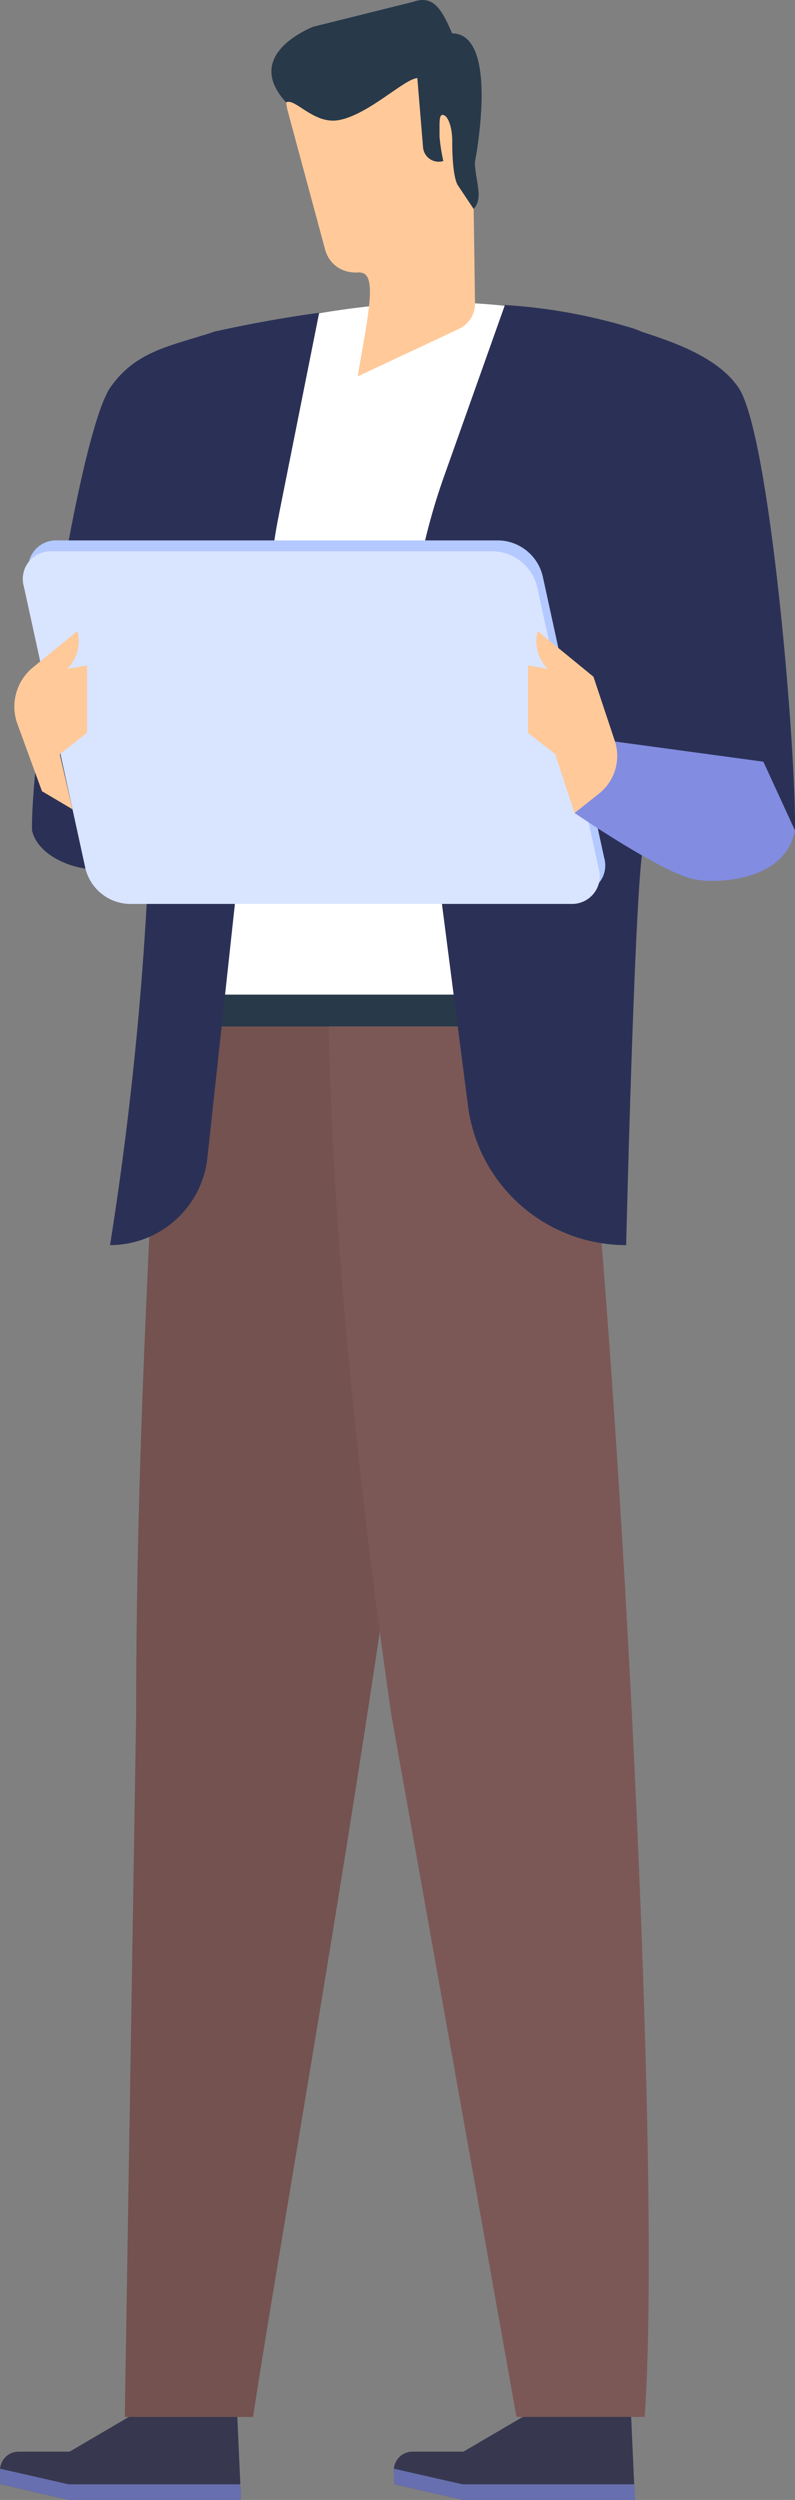 <svg id="point_04" xmlns="http://www.w3.org/2000/svg" xmlns:xlink="http://www.w3.org/1999/xlink" width="77.971" height="245.073" viewBox="0 0 77.971 245.073">
  <rect x="0" y="0" width="77.971" height="245.073" fill="#808080" stroke="none"/>
  <defs>
    <clipPath id="clip-path">
      <rect id="長方形_457" data-name="長方形 457" width="77.971" height="245.073" fill="none"/>
    </clipPath>
  </defs>
  <g id="グループ_580" data-name="グループ 580" clip-path="url(#clip-path)">
    <path id="パス_1406" data-name="パス 1406" d="M11.376,177.484l6.728,1.533H34.958l-.387-8.551H24.656l-6.514,3.816H13.158a1.825,1.825,0,0,0-1.84,1.924Z" transform="translate(27.312 66.056)" fill="#37384f"/>
    <path id="パス_1407" data-name="パス 1407" d="M11.325,174.421a1.885,1.885,0,0,0-.007.251l.058,1.278,6.727,1.535H34.957l-.069-1.535H18.033Z" transform="translate(27.313 67.589)" fill="#676fb0"/>
    <path id="パス_1408" data-name="パス 1408" d="M39.217,177.484l6.728,1.533H62.8l-.386-8.551H52.5l-6.514,3.816H41a1.825,1.825,0,0,0-1.838,1.924Z" transform="translate(-39.158 66.056)" fill="#37384f"/>
    <path id="パス_1409" data-name="パス 1409" d="M39.165,174.421a1.886,1.886,0,0,0-.007.251l.058,1.278,6.727,1.535H62.8l-.069-1.535H45.875Z" transform="translate(-39.155 67.589)" fill="#676fb0"/>
    <path id="パス_1410" data-name="パス 1410" d="M26.123,140.092c0-26.148,1.433-47.823,2.248-67.9H55.9c1.8,22.716-14.27,110.269-18.315,136.769H25.009Z" transform="translate(-12.77 27.976)" fill="#735250"/>
    <path id="パス_1411" data-name="パス 1411" d="M16.49,140.092c-3.449-23.876-5.76-47.823-6.154-67.9H34.93c3.227,22.716,8.275,110.269,6.417,136.769H28.77Z" transform="translate(21.883 27.976)" fill="#7b5856"/>
    <path id="パス_1412" data-name="パス 1412" d="M16.624,73.391H56.355l-.72-3.118H17.05Z" transform="translate(-1.449 27.231)" fill="#28394a"/>
    <path id="パス_1413" data-name="パス 1413" d="M17.427,23.446c12.537-2.749,22.969-3.071,35.6.839A7.448,7.448,0,0,1,58.188,32.5c-2,14.731-9.317,31.8-11.083,42.691-.781,4.823-.565,14.032-.565,14.032H7.934c3.22-18.844-2.892-63.063,9.493-65.779" transform="translate(8.702 8.279)" fill="#fff"/>
    <path id="パス_1414" data-name="パス 1414" d="M52.755,71.869c-1.372,6.5-11.692,4.833-12.687.465-.148-7.719,4.59-39.014,7.7-43.459,2.5-3.573,5.89-4.027,10.211-5.445,2.281,3,1.038,13.216.6,16.356Z" transform="translate(-36.928 9.079)" fill="#2b3156"/>
    <path id="パス_1415" data-name="パス 1415" d="M18.218,24.1c3.19-.7,6.557-1.32,10.016-1.791L24.307,41.993a60.324,60.324,0,0,0-1.032,7.777l-6,55.367a9.609,9.609,0,0,1-9.552,8.573,331.151,331.151,0,0,0,4.007-43.473c.491-22.462-.477-44.617,6.482-46.141m40.8-.258a7.431,7.431,0,0,1,5.157,7.484,418.115,418.115,0,0,1-4.226,43.8c-.783,4.824-1.6,38.589-1.6,38.589a15.638,15.638,0,0,1-15.51-13.635l-5.771-44.7A60.856,60.856,0,0,1,40.5,38.3L46.452,21.55a54.013,54.013,0,0,1,12.564,2.288" transform="translate(3.068 8.351)" fill="#2b3156"/>
    <path id="パス_1416" data-name="パス 1416" d="M22.807,21.116c1.783,0,.88,3.938-.19,10.179l9.933-4.654a2.742,2.742,0,0,0,1.578-2.521l-.142-9.663Z" transform="translate(12.462 5.602)" fill="#ffc999"/>
    <path id="パス_1417" data-name="パス 1417" d="M26.539,23.711c.541,2.169,3.19,3.506,6.793.86l7.789-5.193L39.217,8.6,33.463,1.757,26.027,4.291a4.881,4.881,0,0,0-3.139,5.891Z" transform="translate(5.326 0.681)" fill="#ffc999"/>
    <path id="パス_1418" data-name="パス 1418" d="M37.024,14.444l-.561-6.79c-1.307.092-4.812,3.614-7.735,4.126-2.427.426-4.285-2.223-5.13-1.741-3.688-4,.6-6.549,2.642-7.415L36.055.18c1.973-.7,2.8.713,3.816,3.091,4.745.037,2.231,12.651,2.231,12.651.08,1.994.862,3.523-.122,4.555L40.4,18.107c-.529-1.034-.516-3.91-.512-4.156.021-1.335-.361-2.531-.852-2.672s-.38.733-.4,2.067a17.718,17.718,0,0,0,.375,2.439,1.537,1.537,0,0,1-1.988-1.342" transform="translate(4.468 0)" fill="#28394a"/>
    <path id="パス_1419" data-name="パス 1419" d="M6.554,72.123c1.372,6.5,11.692,4.833,12.687.465.148-7.719-2.454-39.014-5.562-43.459-2.5-3.573-8.025-4.935-12.346-6.352-2.281,3-1.038,14.123-.6,17.263Z" transform="translate(58.724 8.826)" fill="#2b3156"/>
    <path id="パス_1420" data-name="パス 1420" d="M67.17,72.749H23.783a4.565,4.565,0,0,1-4.236-3.477L13.514,41.658a2.712,2.712,0,0,1,2.717-3.476H59.619a4.566,4.566,0,0,1,4.236,3.476l6.031,27.614a2.712,2.712,0,0,1-2.717,3.477" transform="translate(-10.635 14.796)" fill="#b3c9ff"/>
    <path id="パス_1421" data-name="パス 1421" d="M67.555,73.518H24.168a4.565,4.565,0,0,1-4.236-3.477L13.9,42.427a2.712,2.712,0,0,1,2.717-3.476H60a4.565,4.565,0,0,1,4.236,3.476l6.031,27.614a2.712,2.712,0,0,1-2.717,3.477" transform="translate(-11.554 15.094)" fill="#d9e4ff"/>
    <path id="パス_1422" data-name="パス 1422" d="M18.515,54.474l3.1,6.743c-.931,4.87-7.348,5.243-9.817,4.8C8.694,65.466,0,59.5,0,59.5l1.154-7.384Z" transform="translate(56.354 20.196)" fill="#828ce1"/>
    <path id="パス_1423" data-name="パス 1423" d="M17.136,61.478l-1.905-5.771-2.665-2.092V47.02l6.417,1.1L21.074,54.4a4.711,4.711,0,0,1-1.546,5.18Z" transform="translate(39.221 18.22)" fill="#ffc999"/>
    <path id="パス_1424" data-name="パス 1424" d="M18.266,51.407l1.579-2.343-5.471-4.479a3.864,3.864,0,0,0,.907,3.619Z" transform="translate(38.359 17.277)" fill="#ffc999"/>
    <path id="パス_1425" data-name="パス 1425" d="M51.864,48.154l4.358-3.569a3.86,3.86,0,0,1-.907,3.619l-.086.093,1.941-.333v6.595L54.5,56.651l1.24,5.406-2.99-1.772L50.346,53.7a4.963,4.963,0,0,1,1.518-5.547" transform="translate(-48.635 17.277)" fill="#ffc999"/>
  </g>
</svg>
